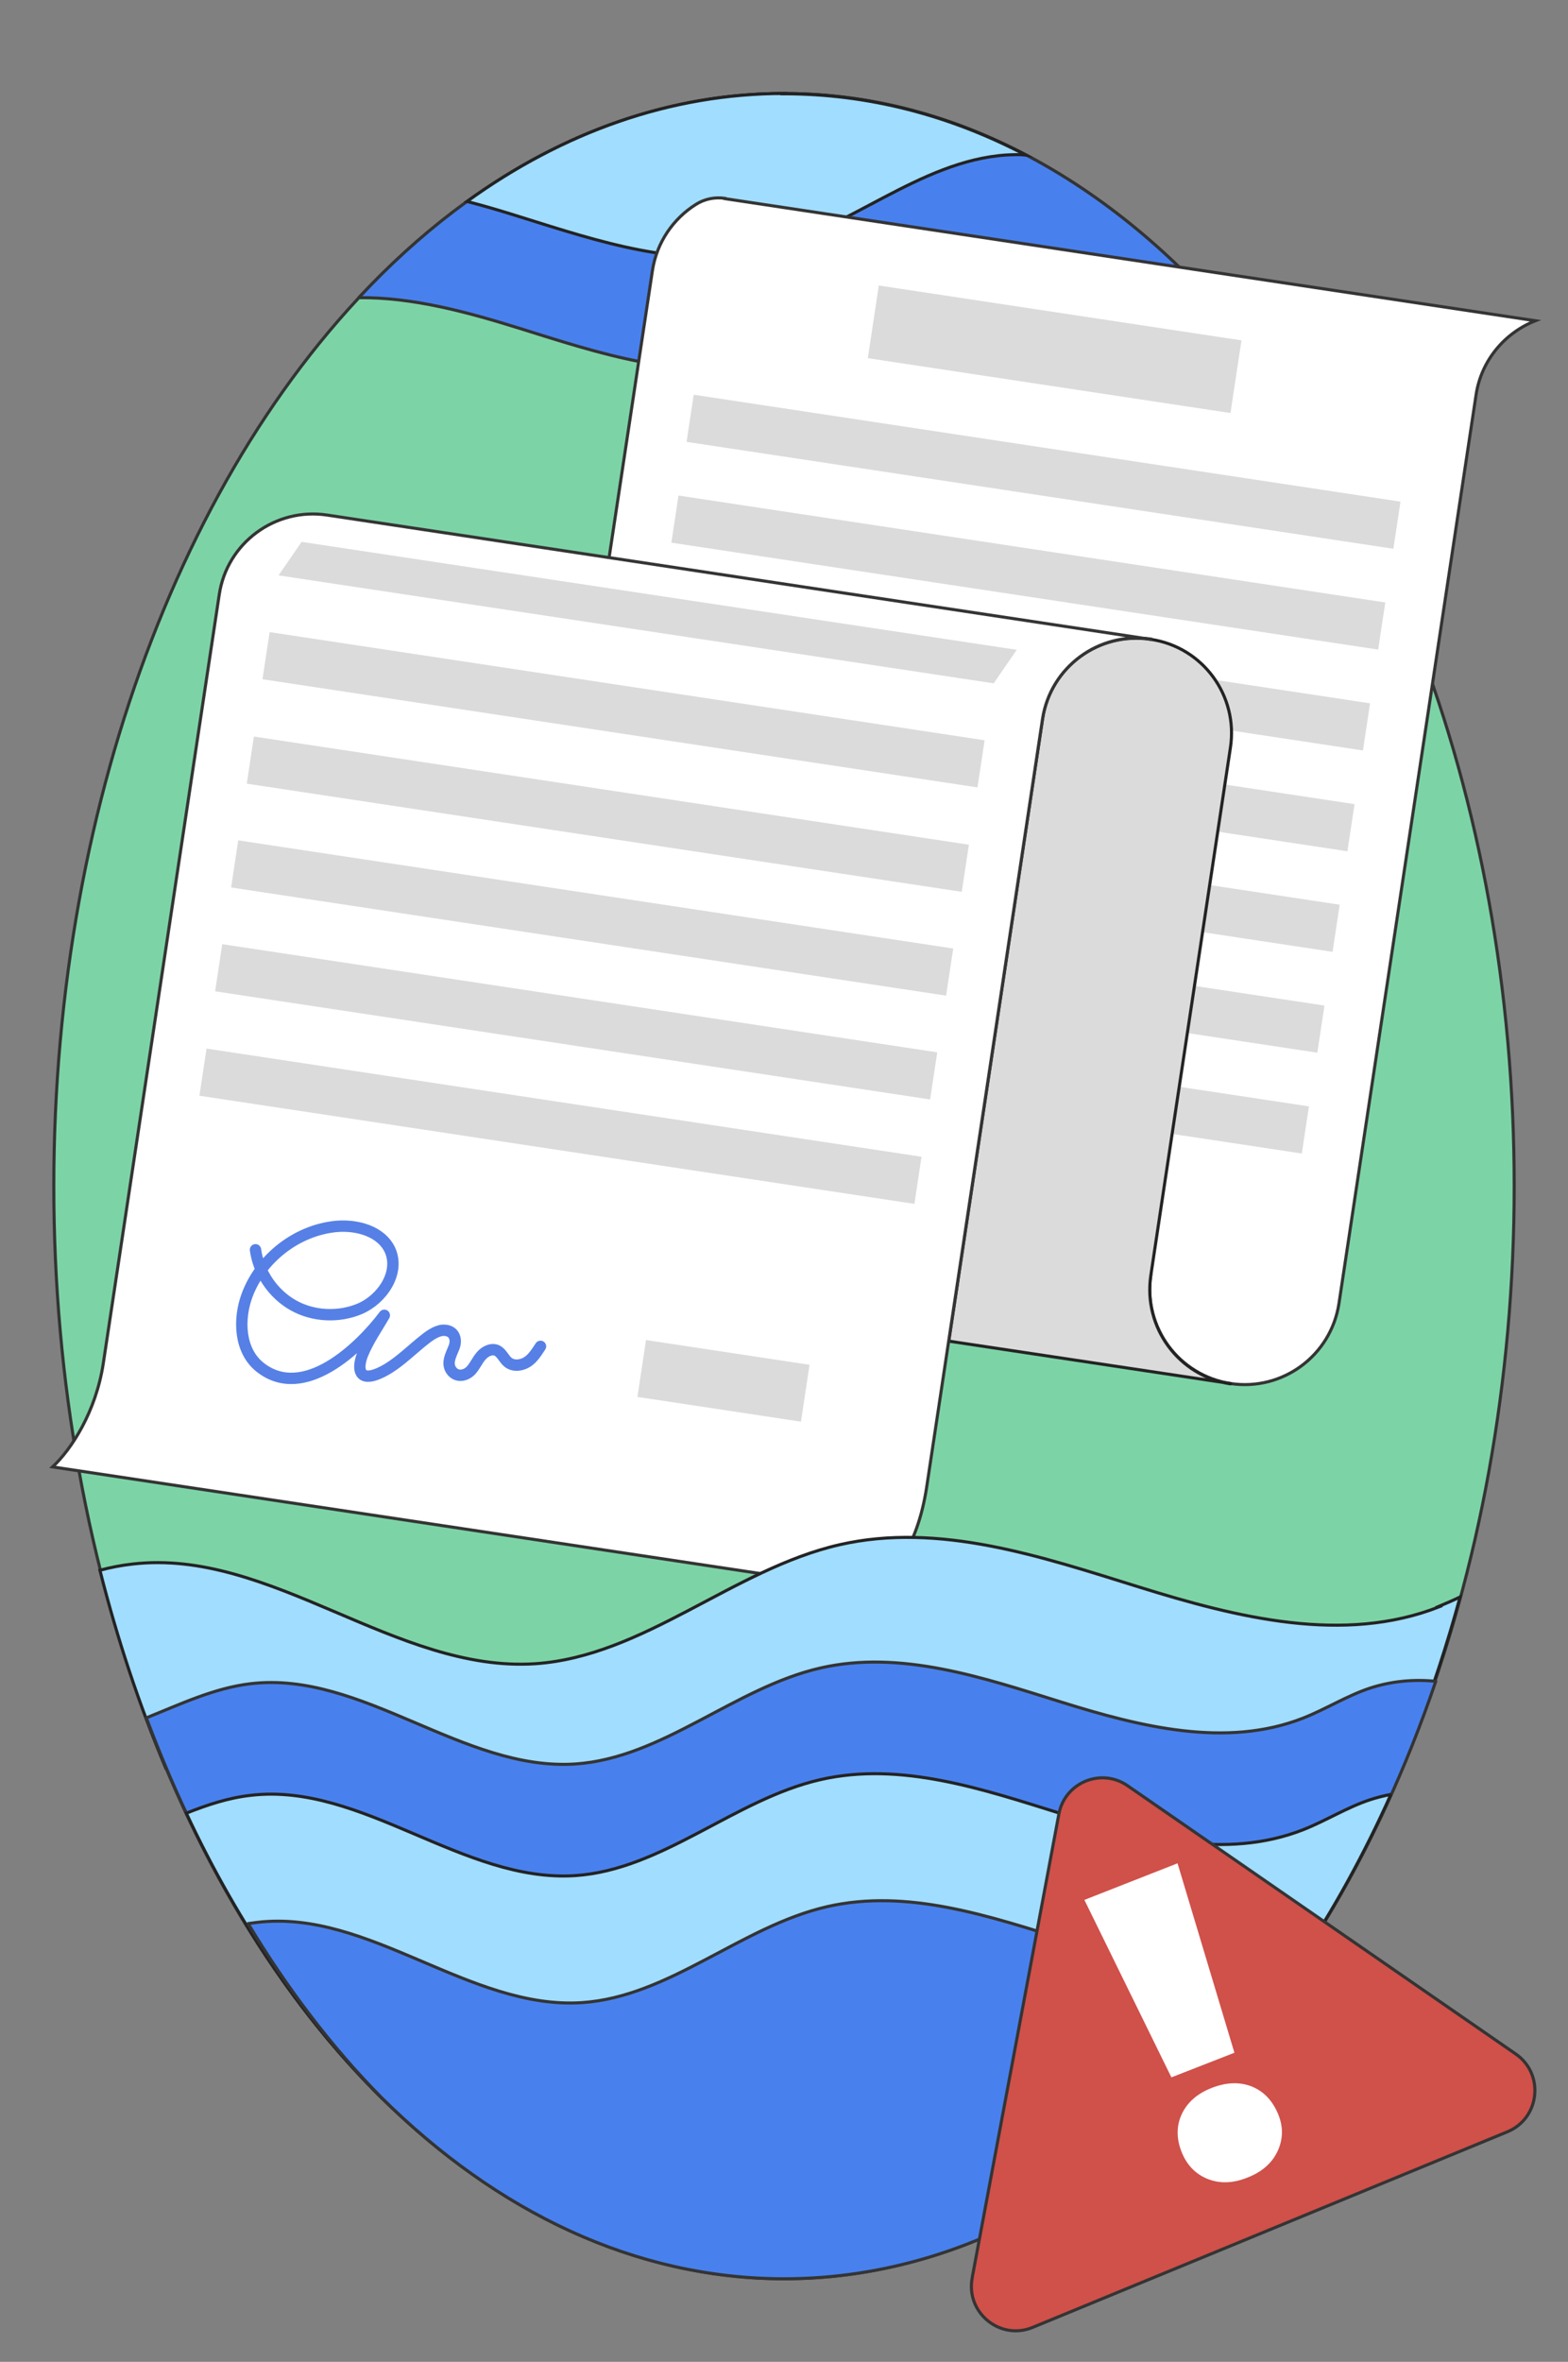 <?xml version="1.0" encoding="UTF-8"?>
<svg xmlns="http://www.w3.org/2000/svg" id="Calque_1" version="1.1" viewBox="0 0 510 768">
  <rect x="0" y="0" width="510" height="768" fill="#808080" stroke="none"/>
  <!-- Generator: Adobe Illustrator 29.2.1, SVG Export Plug-In . SVG Version: 2.1.0 Build 116)  -->
  <defs>
    <style>
      .st0, .st1 {
        fill: #dbdbdb;
      }

      .st2 {
        fill: #a1ddff;
      }

      .st2, .st3, .st4 {
        stroke-miterlimit: 10;
      }

      .st2, .st1 {
        stroke: #232323;
      }

      .st5 {
        fill: #7dced6;
      }

      .st3, .st6, .st7, .st4 {
        stroke: #343434;
      }

      .st3, .st8 {
        fill: #fff;
      }

      .st6 {
        fill: #4881ee;
      }

      .st6, .st7, .st9, .st1 {
        stroke-linecap: round;
        stroke-linejoin: round;
      }

      .st7 {
        fill: #d0504a;
      }

      .st9 {
        fill: none;
        stroke: #5680e6;
        stroke-width: 3.7px;
      }

      .st4 {
        fill: #7cd4a6;
      }
    </style>
  </defs>
  <g id="Calque_3">
    <ellipse class="st4" cx="255" cy="385.7" rx="237.5" ry="355.3"></ellipse>
  </g>
  <path class="st6" d="M255,30.4c-51.6,0-99.4,24.6-138.3,66.4,17.5-.2,35.4,4.7,52.4,10,25.6,8,52.4,17.1,78.5,11.1,27.9-6.4,51.3-29.3,79.7-31.2,26.8-1.8,51.6,15.4,77.3,23-40.8-49.6-92.9-79.3-149.6-79.3Z"></path>
  <path class="st2" d="M255,30.4c-36.9,0-71.9,12.6-103.1,35.1,5.8,1.5,11.5,3.2,17.2,5,25.6,8,52.4,17.1,78.5,11.1,27.9-6.4,51.3-29.3,79.7-31.2,2.1-.1,4.2-.2,6.3,0-24.6-12.9-51.1-19.9-78.7-19.9Z"></path>
  <g id="Calque_11" data-name="Calque_1">
    <path class="st3" d="M235.8,64.5c-3.3-.5-6.7.2-9.5,2-7.3,4.6-12.7,12.3-14.1,21.5l-44.6,295.5,206.7,31.2c-2.5,16.9,9.1,32.6,26,35.2,16.9,2.5,32.6-9.1,35.2-26h0s44.6-295.5,44.6-295.5c1.7-11.3,9.4-20.2,19.3-24.1l-263.6-39.7h0Z"></path>
    <rect class="st0" x="213.4" y="211.1" width="232.5" height="15.5" transform="translate(36.3 -46.7) rotate(8.6)"></rect>
    <rect class="st0" x="218.3" y="178.3" width="232.5" height="15.5" transform="translate(31.5 -47.8) rotate(8.6)"></rect>
    <rect class="st0" x="223.3" y="145.5" width="232.5" height="15.5" transform="translate(26.6 -48.9) rotate(8.6)"></rect>
    <rect class="st0" x="208.4" y="243.9" width="232.5" height="15.5" transform="translate(41.1 -45.6) rotate(8.6)"></rect>
    <rect class="st0" x="203.5" y="276.6" width="232.5" height="15.5" transform="translate(46 -44.5) rotate(8.6)"></rect>
    <rect class="st0" x="198.6" y="309.4" width="232.5" height="15.5" transform="translate(50.8 -43.4) rotate(8.6)"></rect>
    <rect class="st0" x="193.6" y="342.2" width="232.5" height="15.5" transform="translate(55.6 -42.3) rotate(8.6)"></rect>
    <path class="st5" d="M317.8,374.9l-9.2,61.1-176.1-26.6c-16.9-2.5-28.5-18.3-26-35.2l4.6-30.6,206.7,31.2Z"></path>
    <rect class="st5" x="120.5" y="217.4" width="209.1" height="142.7" transform="translate(45.6 -30.3) rotate(8.6)"></rect>
    <path class="st1" d="M400.3,449.9l-91.7-13.8,30.5-202.3c2.5-16.9,18.3-28.5,35.2-25.9,16.9,2.5,28.5,18.3,25.9,35.2l-21.3,141.1h0s-4.6,30.6-4.6,30.6c-2.5,16.9,9.1,32.6,25.9,35.2Z"></path>
    <path class="st3" d="M374.3,207.8c-16.9-2.5-32.6,9.1-35.2,25.9l-37.7,249.9c-3.1,20.3-11.8,29.6-18.1,33.5L17.1,477c6.1-5.7,14.1-17.9,16.5-33.7l37.7-249.9c2.5-16.9,18.3-28.5,35.2-25.9l267.8,40.4h0Z"></path>
    <rect class="st0" x="75.1" y="290.7" width="235.2" height="15.5" transform="translate(46.7 -25.4) rotate(8.6)"></rect>
    <rect class="st0" x="80.2" y="256.9" width="235.2" height="15.5" transform="translate(41.7 -26.5) rotate(8.6)"></rect>
    <rect class="st0" x="85.3" y="223" width="235.2" height="15.5" transform="translate(36.7 -27.7) rotate(8.6)"></rect>
    <polygon class="st0" points="98.1 176.2 330.7 211.3 323.2 222.2 90.6 187.1 98.1 176.2"></polygon>
    <rect class="st0" x="70" y="324.5" width="235.2" height="15.5" transform="translate(51.6 -24.3) rotate(8.6)"></rect>
    <rect class="st0" x="64.9" y="358.4" width="235.2" height="15.5" transform="translate(56.6 -23.1) rotate(8.6)"></rect>
    <rect class="st0" x="208.6" y="439.6" width="53.8" height="18.7" transform="translate(69.6 -30.1) rotate(8.6)"></rect>
    <path class="st9" d="M83.1,406.4c1,7.4,5.7,14.3,12.2,18,6.5,3.7,14.8,4.1,21.7,1.2,7.3-3.1,13.1-11.7,9.9-19-2.8-6.2-10.7-8.4-17.5-7.8-12.8,1.2-24.5,10.3-29,22.3-3,8-2.5,18.2,4.2,23.5,14.2,11.2,32.3-6.2,40.4-16.9-2.4,4.2-5.3,8.3-7.1,12.8-1.6,4.1-1.4,8.5,4.3,6.5,6.1-2.2,11.3-7.9,16.4-11.8,1.7-1.3,4.1-2.9,6.3-2.6,3,.3,3.8,3.2,2.7,5.7-1,2.5-2.6,5.3-.5,7.7,1.7,1.9,4.4,1.4,6.1-.4,1.3-1.4,2-3.2,3.3-4.7,1.2-1.4,3.2-2.5,5-1.8,1.7.7,2.4,2.9,3.9,4,1.8,1.3,4.4.9,6.2-.3s3-3.2,4.2-5"></path>
    <rect class="st0" x="283.4" y="101.5" width="119.3" height="23.9" transform="translate(20.8 -49.9) rotate(8.6)"></rect>
  </g>
  <path class="st2" d="M468.1,522.5c-31.1,12.2-65.7,3.5-97.5-6.4-31.8-9.9-65.1-21.2-97.5-13.8-34.6,7.9-63.7,36.3-99,38.7-45.3,3-86-37.7-131.1-32.4-3.6.4-7.1,1.1-10.5,2,5.7,22.6,12.9,44.1,21.4,64.3,10.3-4.2,20.5-8.8,31.4-10.1,36.3-4.3,69.2,28.5,105.6,26.1,28.5-1.9,51.9-24.8,79.7-31.2,26.1-6,52.9,3.1,78.5,11.1,25.6,8,53.5,15,78.5,5.2,7.4-2.9,14.4-7.3,21.9-9.8,3.5-1.2,7.2-1.9,10.8-2.3,5.5-14.3,10.4-29.2,14.6-44.6-2.3,1.1-4.6,2.1-7,3.1Z"></path>
  <path class="st6" d="M466.8,546.7c-7.2-.7-14.3,0-21.1,2.2-7.6,2.5-14.5,6.9-21.9,9.8-25,9.8-52.9,2.8-78.5-5.2-25.6-8-52.4-17.1-78.5-11.1-27.9,6.4-51.3,29.3-79.7,31.2-36.5,2.4-69.3-30.4-105.6-26.1-11.8,1.4-22.7,6.6-33.9,11.1,19.3,51.6,46.8,95.3,80.1,127h255c35.7-34.1,65-82.1,84.3-138.9Z"></path>
  <path class="st2" d="M452.4,583.5c-2.2.4-4.5,1-6.7,1.7-7.6,2.5-14.5,6.9-21.9,9.8-25,9.8-52.9,2.8-78.5-5.2-25.6-8-52.4-17.1-78.5-11.1-27.9,6.4-51.3,29.3-79.7,31.2-36.5,2.4-69.3-30.4-105.6-26.1-7.2.8-14.1,3.1-20.9,5.8,17.2,36.7,38.9,68.2,63.9,92.9h261.2c26.4-26,49.1-59.7,66.7-99Z"></path>
  <path class="st6" d="M255,741c65.4,0,124.7-39.6,167.6-103.5-24.1,8-50.7,1.3-75.1-6.4-25.6-8-52.4-17.1-78.5-11.1-27.9,6.4-51.3,29.3-79.7,31.2-36.5,2.4-69.3-30.4-105.6-26.1-1,.1-2,.3-3,.4,12.8,21.3,27.4,40.4,43.3,56.5,37.6,37.3,82.6,59,131.1,59Z"></path>
  <path class="st7" d="M316.2,740.7l28.2-150.8c1.9-10.3,13.8-15.2,22.4-9.2l126.2,87.2c9.4,6.5,7.9,20.9-2.7,25.3l-154.4,63.6c-10.6,4.4-21.8-4.8-19.7-16Z"></path>
  <path class="st8" d="M405.7,708.1c-4.7,1.9-9,2-13,.4-3.9-1.6-6.7-4.5-8.4-8.8s-1.7-8.5.1-12.3c1.8-3.8,5.1-6.7,9.8-8.5s9-2,13-.4c3.9,1.6,6.7,4.6,8.5,8.9s1.6,8.4-.2,12.2c-1.8,3.8-5.1,6.7-9.8,8.5ZM352.7,617.8l30.3-11.9,18.5,61.6-20.5,8-28.3-57.7Z"></path>
</svg>
